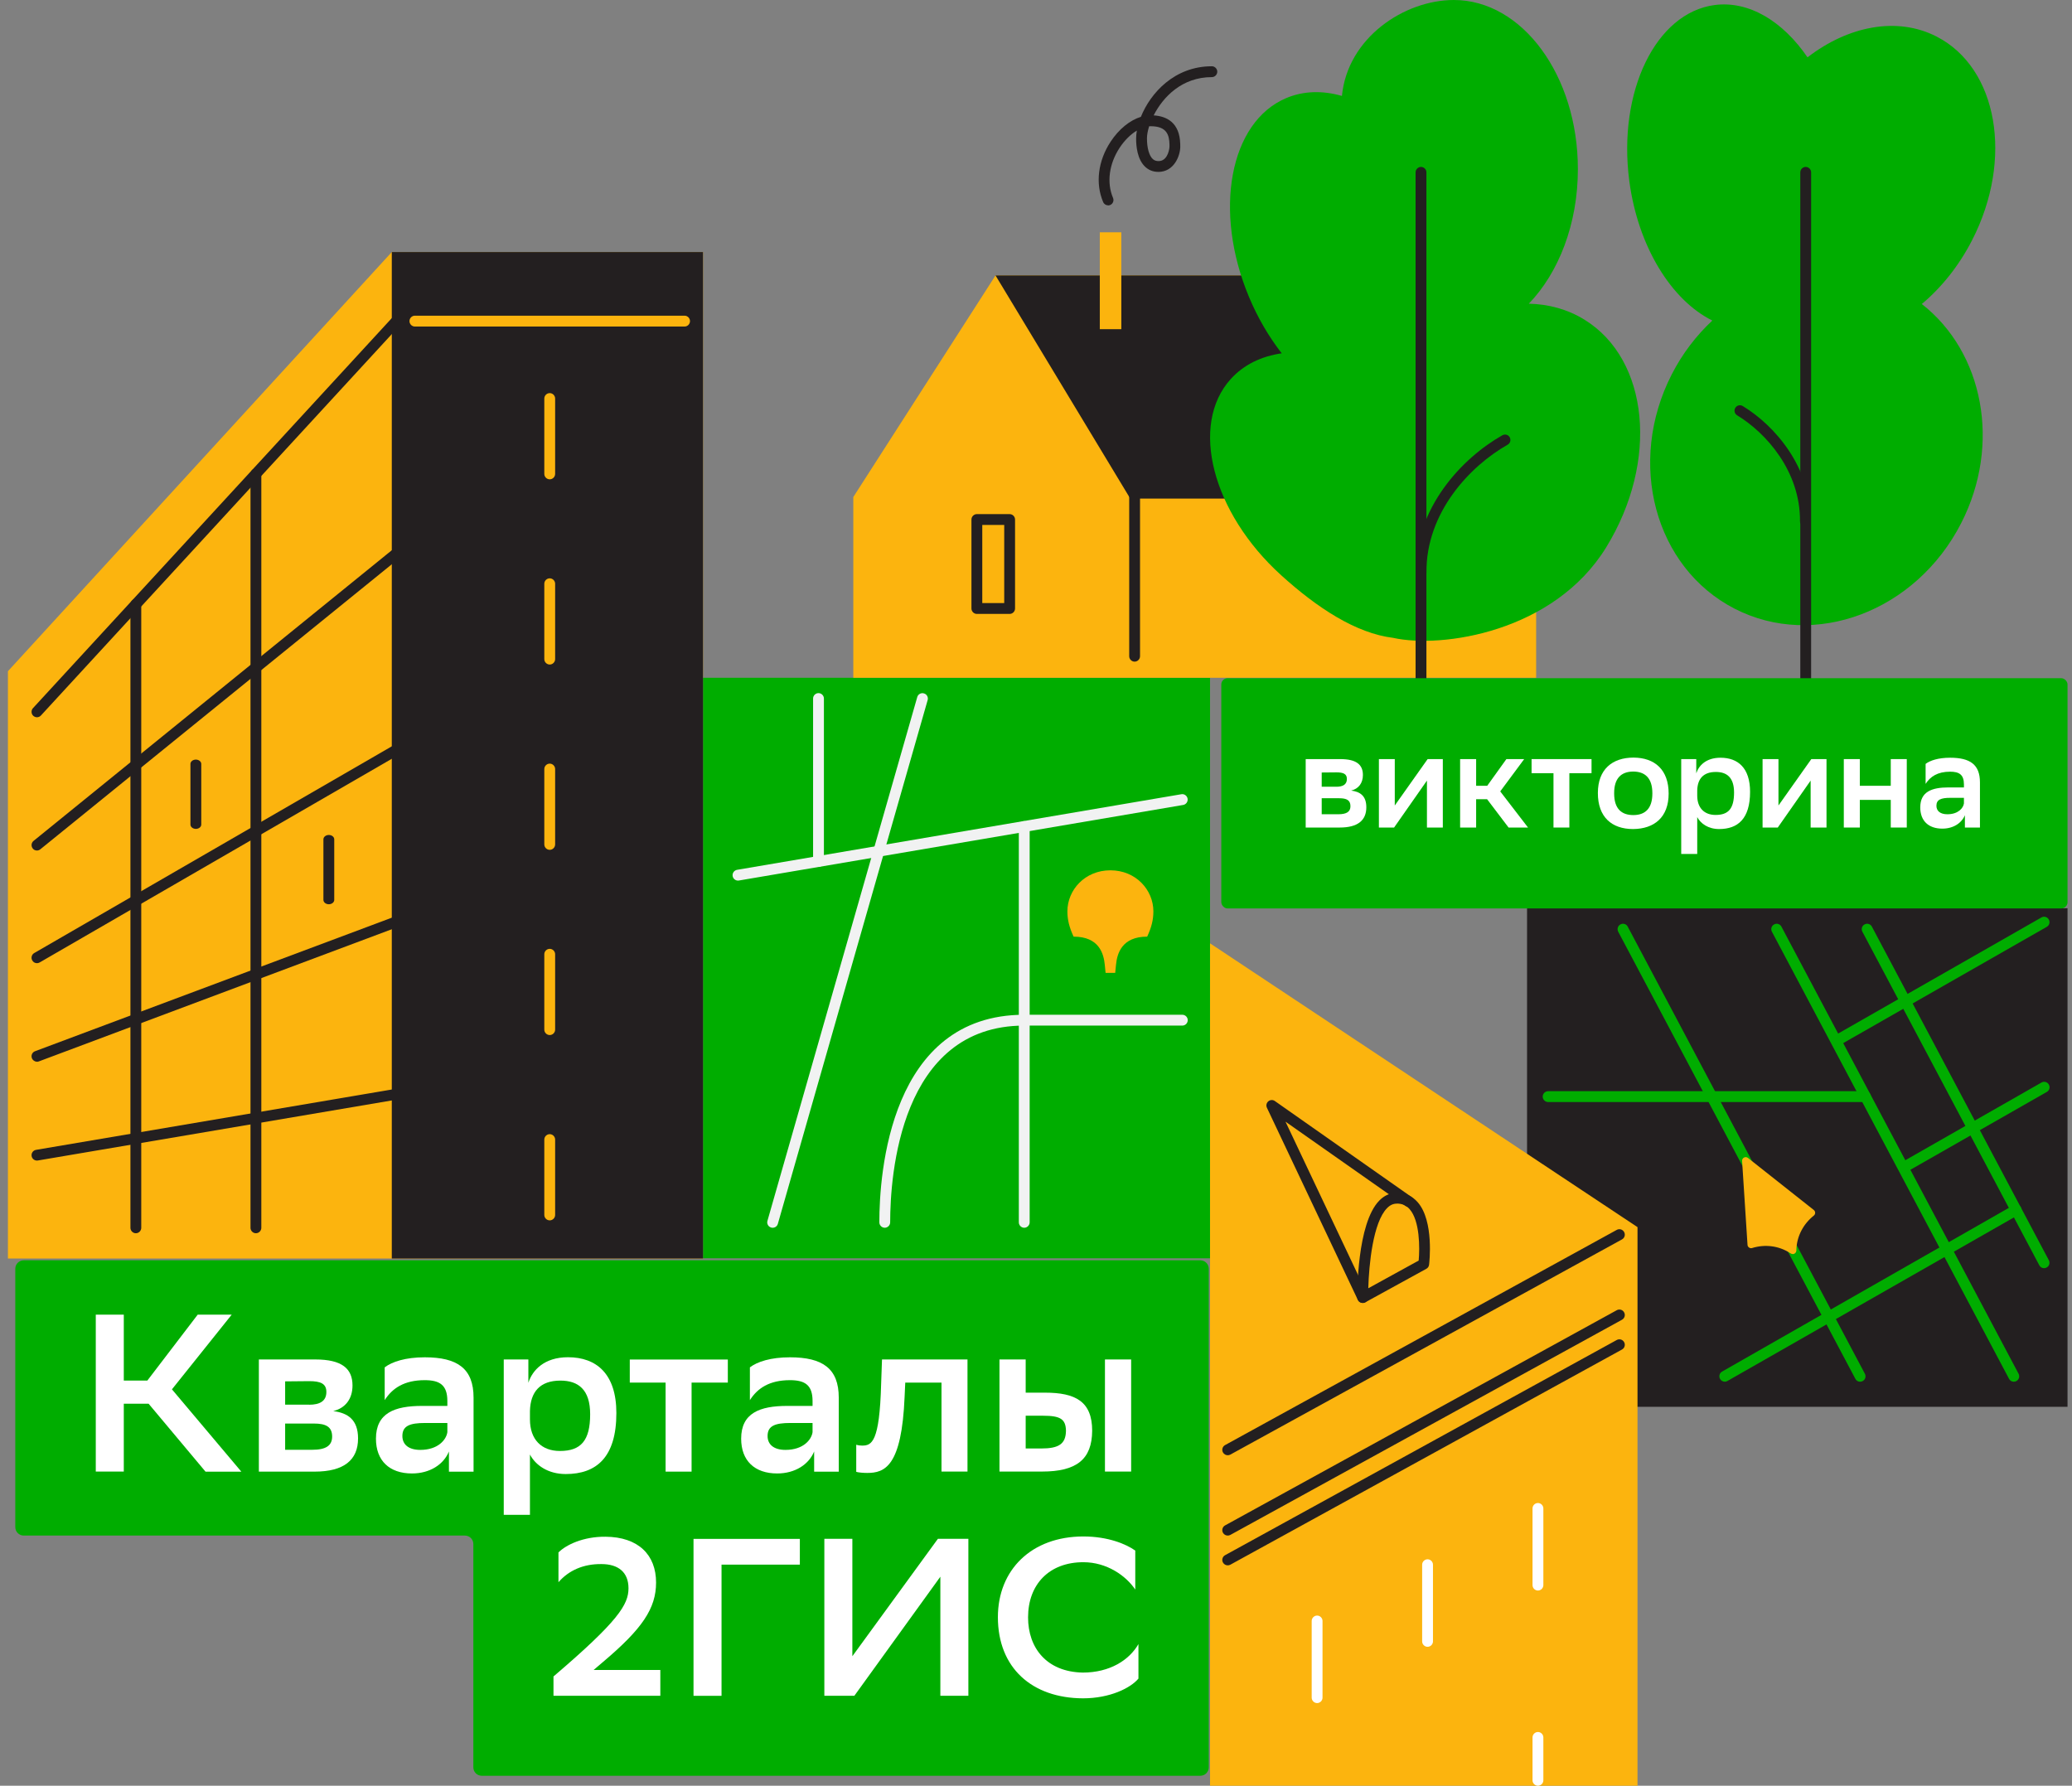 <?xml version="1.0" encoding="UTF-8"?> <svg xmlns="http://www.w3.org/2000/svg" width="181" height="156" viewBox="0 0 181 156" fill="none"><rect x="0" y="0" width="181" height="156" fill="#808080" stroke="none"/> <g clip-path="url(#clip0_4584_1539)"> <path d="M180.609 79.34H133.396V122.895H180.609V79.34Z" fill="#231F20"></path> <path d="M0.693 58.636V109.942H61.411V22.018H34.225L0.693 58.636Z" fill="#FCB40E"></path> <path d="M105.703 59.209H61.411V109.923H105.703V59.209Z" fill="#00AD00"></path> <path d="M105.702 156.209H143.045V107.2L105.702 82.406V156.209Z" fill="#FCB40E"></path> <path d="M74.54 59.211V43.422L86.964 24.062H119.162L134.19 44.185V59.211H74.54Z" fill="#FCB40E"></path> <path d="M86.964 24.062L98.734 43.555H131.77L119.161 24.062H86.964Z" fill="#231F20"></path> <path d="M61.411 22.018H34.225V109.942H61.411V22.018Z" fill="#231F20"></path> <path d="M138.408 27.925C136.934 27.015 135.277 26.569 133.549 26.531C136.153 23.833 137.836 19.569 137.836 14.771C137.836 6.612 132.983 0 127 0C122.693 0 117.714 3.284 117.225 8.381C115.548 7.898 113.883 7.929 112.365 8.566C107.417 10.647 105.956 18.436 109.113 25.958C109.882 27.798 110.86 29.446 111.965 30.865C110.187 31.12 108.637 31.864 107.506 33.118C103.905 37.108 105.88 44.777 111.914 50.249C115.052 53.094 118.438 55.322 121.696 55.722C125.958 56.671 135.766 55.22 140.314 47.806C144.919 40.309 144.061 31.406 138.408 27.925Z" fill="#00AD00"></path> <path d="M167.88 26.558C169.602 25.113 171.126 23.223 172.282 20.964C175.903 13.893 174.512 5.939 169.176 3.196C165.721 1.42 161.452 2.267 157.895 5.009C155.748 1.866 152.788 0.046 149.778 0.44C144.639 1.121 141.304 8 142.327 15.803C143.089 21.575 146.024 26.239 149.581 28.002C148.183 29.307 146.97 30.879 146.036 32.705C142.086 40.418 144.544 49.582 151.524 53.172C158.505 56.761 167.366 53.42 171.317 45.707C174.848 38.808 173.254 30.752 167.88 26.558Z" fill="#00AD00"></path> <path d="M97.953 20.293H96.073V28.757H97.953V20.293Z" fill="#FCB40E"></path> <path d="M1.336 110.837V133.406C1.336 133.816 1.664 134.145 2.074 134.145H40.611C41.021 134.145 41.349 134.473 41.349 134.884V154.389C41.349 154.799 41.677 155.128 42.087 155.128H104.853C105.263 155.128 105.591 154.799 105.591 154.389V110.837C105.591 110.426 105.263 110.098 104.853 110.098H2.074C1.664 110.098 1.336 110.426 1.336 110.837Z" fill="#00AD00"></path> <path d="M157.738 68.767C157.479 68.767 157.265 68.552 157.265 68.293V15.056C157.265 14.797 157.479 14.582 157.738 14.582C157.996 14.582 158.211 14.797 158.211 15.056V68.3C158.211 68.559 157.996 68.774 157.738 68.774V68.767Z" fill="#231F20"></path> <path d="M96.8 17.939C96.617 17.939 96.441 17.832 96.365 17.648C95.671 16.018 95.917 14.047 97.021 12.373C97.74 11.28 98.704 10.502 99.663 10.206C100.502 8.12 102.602 5.789 105.862 5.789C106.121 5.789 106.335 6.004 106.335 6.263C106.335 6.522 106.121 6.737 105.862 6.737C103.239 6.737 101.586 8.487 100.779 10.079C101.87 10.149 103.056 10.667 103.1 12.594V12.695C103.15 13.396 102.703 14.837 101.429 15.001C100.905 15.064 100.445 14.932 100.079 14.609C99.341 13.959 99.24 12.745 99.247 12.082C99.247 11.873 99.272 11.646 99.31 11.406C98.768 11.735 98.238 12.253 97.809 12.903C96.882 14.312 96.661 15.955 97.229 17.288C97.33 17.528 97.222 17.806 96.983 17.907C96.92 17.933 96.857 17.945 96.8 17.945V17.939ZM100.388 11.021C100.256 11.431 100.193 11.798 100.193 12.082C100.193 12.929 100.382 13.605 100.71 13.902C100.868 14.041 101.057 14.091 101.315 14.066C102.053 13.971 102.173 12.91 102.16 12.771C102.16 12.733 102.16 12.682 102.16 12.625C102.141 11.798 101.933 11.027 100.521 11.027C100.483 11.027 100.439 11.027 100.401 11.027L100.388 11.021Z" fill="#231F20"></path> <path d="M157.707 46.017C157.448 46.017 157.234 45.803 157.24 45.537C157.271 41.184 154.301 37.829 151.747 36.281C151.526 36.148 151.451 35.852 151.589 35.63C151.722 35.409 152.012 35.333 152.239 35.472C155.001 37.147 158.217 40.792 158.186 45.544C158.186 45.803 157.971 46.011 157.713 46.011L157.707 46.017Z" fill="#231F20"></path> <path d="M124.132 68.767C123.874 68.767 123.659 68.552 123.659 68.293V15.056C123.659 14.797 123.874 14.582 124.132 14.582C124.391 14.582 124.605 14.797 124.605 15.056V68.3C124.605 68.559 124.391 68.774 124.132 68.774V68.767Z" fill="#231F20"></path> <path d="M124.132 50.502C123.873 50.502 123.659 50.294 123.659 50.035C123.614 44.361 127.713 40.02 131.239 38.024C131.466 37.897 131.756 37.973 131.882 38.201C132.008 38.428 131.932 38.719 131.705 38.845C128.407 40.715 124.567 44.765 124.604 50.028C124.604 50.288 124.396 50.502 124.138 50.509L124.132 50.502Z" fill="#231F20"></path> <path d="M67.495 107.254C67.451 107.254 67.406 107.254 67.362 107.235C67.11 107.166 66.965 106.9 67.041 106.647L80.126 60.897C80.195 60.644 80.46 60.499 80.713 60.575C80.965 60.644 81.11 60.91 81.034 61.162L67.949 106.913C67.892 107.121 67.703 107.254 67.495 107.254Z" fill="#F1F2F2"></path> <path d="M64.468 76.927C64.241 76.927 64.039 76.763 64.001 76.536C63.957 76.277 64.133 76.03 64.386 75.986L103.194 69.383C103.453 69.333 103.699 69.516 103.743 69.769C103.787 70.028 103.611 70.274 103.358 70.319L64.543 76.921C64.543 76.921 64.493 76.927 64.461 76.927H64.468Z" fill="#F1F2F2"></path> <path d="M71.5 75.732C71.242 75.732 71.027 75.517 71.027 75.258V61.023C71.027 60.764 71.242 60.549 71.5 60.549C71.759 60.549 71.973 60.764 71.973 61.023V75.258C71.973 75.517 71.759 75.732 71.5 75.732Z" fill="#F1F2F2"></path> <path d="M89.473 107.254C89.214 107.254 89 107.039 89 106.78V72.206C89 71.947 89.214 71.732 89.473 71.732C89.731 71.732 89.946 71.947 89.946 72.206V106.78C89.946 107.039 89.731 107.254 89.473 107.254Z" fill="#F1F2F2"></path> <path d="M77.288 107.254C77.03 107.254 76.815 107.039 76.815 106.78C76.815 102.528 77.73 88.647 89.472 88.647H103.283C103.541 88.647 103.756 88.861 103.756 89.12C103.756 89.379 103.541 89.594 103.283 89.594H89.472C78.606 89.594 77.761 102.749 77.761 106.78C77.761 107.039 77.547 107.254 77.288 107.254Z" fill="#F1F2F2"></path> <path d="M107.249 127.128C107.078 127.128 106.921 127.039 106.832 126.881C106.706 126.654 106.788 126.363 107.022 126.237L141.233 107.44C141.46 107.314 141.75 107.396 141.876 107.63C142.003 107.857 141.921 108.148 141.687 108.274L107.476 127.071C107.406 127.109 107.324 127.128 107.249 127.128Z" fill="#231F20"></path> <path d="M107.249 134.145C107.078 134.145 106.921 134.057 106.832 133.899C106.706 133.671 106.788 133.381 107.022 133.254L141.233 114.458C141.46 114.331 141.75 114.413 141.876 114.647C142.003 114.875 141.921 115.165 141.687 115.292L107.476 134.088C107.406 134.126 107.324 134.145 107.249 134.145Z" fill="#231F20"></path> <path d="M107.249 136.747C107.078 136.747 106.921 136.658 106.832 136.5C106.706 136.273 106.788 135.982 107.022 135.856L141.233 117.059C141.46 116.933 141.75 117.015 141.876 117.249C142.003 117.476 141.921 117.767 141.687 117.893L107.476 136.69C107.406 136.728 107.324 136.747 107.249 136.747Z" fill="#231F20"></path> <path d="M119.041 113.823C118.959 113.823 118.877 113.804 118.802 113.76C118.657 113.678 118.568 113.52 118.568 113.356C118.568 113.09 118.518 106.88 120.492 104.877C120.933 104.428 121.444 104.207 122.012 104.207C122.75 104.207 123.368 104.479 123.841 105.022C125.291 106.671 124.856 110.336 124.837 110.487C124.818 110.639 124.73 110.772 124.597 110.841L119.268 113.767C119.199 113.804 119.117 113.823 119.041 113.823ZM122.012 105.148C121.703 105.148 121.425 105.275 121.167 105.54C119.937 106.785 119.584 110.487 119.527 112.541L123.929 110.121C124.03 109.028 124.036 106.652 123.141 105.635C122.85 105.3 122.485 105.142 122.018 105.142L122.012 105.148Z" fill="#231F20"></path> <path d="M119.042 113.826C118.865 113.826 118.695 113.724 118.613 113.554L110.673 96.773C110.579 96.577 110.629 96.349 110.793 96.21C110.957 96.071 111.197 96.059 111.367 96.185L123.317 104.576C123.532 104.727 123.582 105.024 123.431 105.233C123.28 105.448 122.983 105.498 122.775 105.346L112.294 97.986L119.471 113.15C119.584 113.383 119.483 113.668 119.244 113.781C119.181 113.813 119.111 113.826 119.042 113.826Z" fill="#231F20"></path> <path d="M115.056 148.778C114.797 148.778 114.583 148.563 114.583 148.304V141.607C114.583 141.348 114.797 141.133 115.056 141.133C115.315 141.133 115.529 141.348 115.529 141.607V148.304C115.529 148.563 115.315 148.778 115.056 148.778Z" fill="white"></path> <path d="M124.705 143.862C124.447 143.862 124.232 143.647 124.232 143.388V136.691C124.232 136.432 124.447 136.217 124.705 136.217C124.964 136.217 125.178 136.432 125.178 136.691V143.388C125.178 143.647 124.964 143.862 124.705 143.862Z" fill="white"></path> <path d="M134.347 138.946C134.088 138.946 133.874 138.731 133.874 138.472V131.775C133.874 131.516 134.088 131.301 134.347 131.301C134.606 131.301 134.82 131.516 134.82 131.775V138.472C134.82 138.731 134.606 138.946 134.347 138.946Z" fill="white"></path> <path d="M134.347 155.999C134.088 155.999 133.874 155.784 133.874 155.525V151.779C133.874 151.52 134.088 151.305 134.347 151.305C134.606 151.305 134.82 151.52 134.82 151.779V155.525C134.82 155.784 134.606 155.999 134.347 155.999Z" fill="white"></path> <path d="M162.958 96.272H135.236C134.977 96.272 134.763 96.057 134.763 95.798C134.763 95.539 134.977 95.324 135.236 95.324H162.958C163.217 95.324 163.431 95.539 163.431 95.798C163.431 96.057 163.217 96.272 162.958 96.272Z" fill="#00AD00"></path> <path d="M162.492 120.705C162.321 120.705 162.158 120.617 162.076 120.452L141.359 81.393C141.24 81.159 141.322 80.875 141.555 80.755C141.782 80.629 142.072 80.717 142.192 80.951L162.908 120.01C163.028 120.244 162.946 120.528 162.712 120.648C162.643 120.686 162.567 120.705 162.492 120.705Z" fill="#00AD00"></path> <path d="M175.918 120.705C175.747 120.705 175.583 120.617 175.501 120.452L154.785 81.393C154.665 81.159 154.747 80.875 154.981 80.755C155.208 80.629 155.498 80.717 155.618 80.951L176.334 120.01C176.454 120.244 176.372 120.528 176.138 120.648C176.069 120.686 175.993 120.705 175.918 120.705Z" fill="#00AD00"></path> <path d="M178.56 110.786C178.39 110.786 178.226 110.697 178.144 110.533L162.688 81.393C162.568 81.159 162.65 80.875 162.883 80.755C163.11 80.629 163.4 80.717 163.52 80.951L178.977 110.091C179.096 110.324 179.014 110.609 178.781 110.729C178.712 110.767 178.636 110.786 178.56 110.786Z" fill="#00AD00"></path> <path d="M150.668 120.703C150.504 120.703 150.346 120.614 150.258 120.463C150.125 120.235 150.207 119.945 150.434 119.818L175.887 105.286C176.114 105.154 176.404 105.236 176.53 105.463C176.662 105.691 176.58 105.981 176.353 106.108L150.901 120.64C150.825 120.684 150.75 120.703 150.668 120.703Z" fill="#00AD00"></path> <path d="M166.433 102.377C166.269 102.377 166.112 102.288 166.024 102.137C165.891 101.909 165.973 101.619 166.2 101.492L178.333 94.568C178.56 94.435 178.85 94.517 178.977 94.745C179.109 94.972 179.027 95.263 178.8 95.389L166.667 102.314C166.591 102.358 166.515 102.377 166.433 102.377Z" fill="#00AD00"></path> <path d="M160.563 91.312C160.399 91.312 160.242 91.224 160.153 91.072C160.021 90.844 160.103 90.554 160.33 90.427L178.328 80.148C178.555 80.015 178.845 80.097 178.971 80.325C179.104 80.552 179.022 80.843 178.795 80.969L160.797 91.249C160.721 91.293 160.645 91.312 160.563 91.312Z" fill="#00AD00"></path> <path d="M88.197 53.631H85.334C85.076 53.631 84.861 53.416 84.861 53.157V45.386C84.861 45.127 85.076 44.912 85.334 44.912H88.197C88.456 44.912 88.67 45.127 88.67 45.386V53.157C88.67 53.416 88.456 53.631 88.197 53.631ZM85.807 52.684H87.724V45.86H85.807V52.684Z" fill="#231F20"></path> <path d="M99.115 57.8C98.856 57.8 98.642 57.585 98.642 57.326V43.281C98.642 43.022 98.856 42.807 99.115 42.807C99.373 42.807 99.588 43.022 99.588 43.281V57.326C99.588 57.585 99.373 57.8 99.115 57.8Z" fill="#231F20"></path> <path d="M3.228 62.658C3.114 62.658 3.001 62.614 2.906 62.532C2.717 62.355 2.704 62.051 2.881 61.862L34.28 27.731C34.456 27.535 34.759 27.529 34.948 27.706C35.137 27.882 35.15 28.179 34.973 28.375L3.574 62.506C3.48 62.608 3.354 62.658 3.228 62.658Z" fill="#231F20"></path> <path d="M3.228 101.385C3.001 101.385 2.799 101.221 2.762 100.993C2.718 100.734 2.894 100.494 3.146 100.45L34.545 95.124C34.804 95.073 35.05 95.256 35.088 95.509C35.132 95.768 34.955 96.008 34.703 96.052L3.304 101.379C3.304 101.379 3.254 101.385 3.222 101.385H3.228Z" fill="#231F20"></path> <path d="M3.228 92.748C3.039 92.748 2.856 92.628 2.786 92.439C2.692 92.192 2.818 91.921 3.064 91.832L34.463 80.08C34.709 79.986 34.98 80.112 35.068 80.358C35.163 80.605 35.037 80.876 34.791 80.965L3.392 92.723C3.335 92.742 3.285 92.755 3.228 92.755V92.748Z" fill="#231F20"></path> <path d="M3.229 84.142C3.065 84.142 2.907 84.06 2.819 83.902C2.686 83.674 2.768 83.384 2.989 83.257L34.388 65.105C34.615 64.972 34.905 65.054 35.031 65.275C35.163 65.503 35.081 65.794 34.861 65.92L3.462 84.079C3.386 84.123 3.304 84.142 3.229 84.142Z" fill="#231F20"></path> <path d="M3.228 74.3C3.089 74.3 2.95 74.243 2.862 74.123C2.698 73.921 2.729 73.624 2.931 73.459L34.33 47.984C34.532 47.82 34.828 47.852 34.999 48.054C35.163 48.256 35.131 48.553 34.929 48.723L3.524 74.192C3.436 74.262 3.329 74.3 3.228 74.3Z" fill="#231F20"></path> <path d="M22.355 107.733C22.096 107.733 21.882 107.519 21.882 107.26V41.392C21.882 41.133 22.096 40.918 22.355 40.918C22.613 40.918 22.828 41.133 22.828 41.392V107.26C22.828 107.519 22.613 107.733 22.355 107.733Z" fill="#231F20"></path> <path d="M11.867 107.734C11.608 107.734 11.394 107.519 11.394 107.26V52.79C11.394 52.531 11.608 52.316 11.867 52.316C12.125 52.316 12.339 52.531 12.339 52.79V107.26C12.339 107.519 12.125 107.734 11.867 107.734Z" fill="#231F20"></path> <path d="M59.802 28.526H36.242C35.983 28.526 35.769 28.311 35.769 28.052C35.769 27.793 35.983 27.578 36.242 27.578H59.802C60.06 27.578 60.275 27.793 60.275 28.052C60.275 28.311 60.06 28.526 59.802 28.526Z" fill="#FCB40E"></path> <path d="M48.021 41.873C47.762 41.873 47.548 41.658 47.548 41.399V34.816C47.548 34.557 47.762 34.342 48.021 34.342C48.279 34.342 48.494 34.557 48.494 34.816V41.399C48.494 41.658 48.279 41.873 48.021 41.873Z" fill="#FCB40E"></path> <path d="M48.021 58.053C47.762 58.053 47.548 57.838 47.548 57.579V50.995C47.548 50.736 47.762 50.522 48.021 50.522C48.279 50.522 48.494 50.736 48.494 50.995V57.579C48.494 57.838 48.279 58.053 48.021 58.053Z" fill="#FCB40E"></path> <path d="M17.109 72.41C16.85 72.41 16.636 72.24 16.636 72.031V66.737C16.636 66.528 16.85 66.357 17.109 66.357C17.367 66.357 17.582 66.528 17.582 66.737V72.031C17.582 72.24 17.367 72.41 17.109 72.41Z" fill="#231F20"></path> <path d="M28.725 78.994C28.466 78.994 28.252 78.824 28.252 78.615V73.32C28.252 73.112 28.466 72.941 28.725 72.941C28.983 72.941 29.198 73.112 29.198 73.32V78.615C29.198 78.824 28.983 78.994 28.725 78.994Z" fill="#231F20"></path> <path d="M48.021 74.24C47.762 74.24 47.548 74.025 47.548 73.766V67.183C47.548 66.924 47.762 66.709 48.021 66.709C48.279 66.709 48.494 66.924 48.494 67.183V73.766C48.494 74.025 48.279 74.24 48.021 74.24Z" fill="#FCB40E"></path> <path d="M48.021 90.42C47.762 90.42 47.548 90.205 47.548 89.946V83.362C47.548 83.103 47.762 82.889 48.021 82.889C48.279 82.889 48.494 83.103 48.494 83.362V89.946C48.494 90.205 48.279 90.42 48.021 90.42Z" fill="#FCB40E"></path> <path d="M48.021 106.609C47.762 106.609 47.548 106.395 47.548 106.136V99.552C47.548 99.293 47.762 99.078 48.021 99.078C48.279 99.078 48.494 99.293 48.494 99.552V106.136C48.494 106.395 48.279 106.609 48.021 106.609Z" fill="#FCB40E"></path> <path d="M152.497 101.4L152.97 108.723C154.181 108.35 155.48 108.515 156.514 109.178L156.609 109.235V109.128C156.659 107.902 157.258 106.733 158.255 105.95L152.503 101.4H152.497Z" fill="#FCB40E"></path> <path d="M156.602 109.55C156.545 109.55 156.482 109.531 156.432 109.499L156.337 109.442C155.378 108.83 154.18 108.678 153.058 109.025C152.963 109.057 152.868 109.038 152.787 108.981C152.705 108.924 152.654 108.836 152.654 108.741L152.181 101.418C152.175 101.292 152.238 101.178 152.351 101.121C152.459 101.064 152.597 101.077 152.692 101.153L158.443 105.702C158.519 105.759 158.563 105.854 158.563 105.948C158.563 106.043 158.519 106.138 158.443 106.195C157.523 106.928 156.968 107.996 156.923 109.139V109.247C156.917 109.36 156.854 109.461 156.753 109.518C156.709 109.544 156.659 109.556 156.608 109.556L156.602 109.55ZM154.262 108.21C154.981 108.21 155.687 108.375 156.324 108.703C156.457 107.661 156.961 106.688 157.75 105.955L152.856 102.082L153.259 108.318C153.594 108.242 153.928 108.21 154.262 108.21Z" fill="#FCB40E"></path> <path fill-rule="evenodd" clip-rule="evenodd" d="M97.002 76.029C99.234 76.029 100.754 77.754 100.754 79.612C100.754 80.357 100.59 81.008 100.212 81.823C97.992 81.823 97.582 83.302 97.487 84.294L97.418 84.989H96.579L96.51 84.294C96.415 83.302 96.012 81.823 93.785 81.823C93.407 81.008 93.243 80.357 93.243 79.612C93.243 77.754 94.763 76.029 96.995 76.029H97.002Z" fill="#FCB40E"></path> <path d="M10.814 128.554H8.367V114.844H10.814V120.606H12.87L17.272 114.844H20.242L15.02 121.37L21.081 128.561H17.953L12.983 122.628H10.814V128.561V128.554Z" fill="white"></path> <path d="M22.62 118.76H27.545C29.872 118.76 30.793 119.562 30.793 121.034C30.793 122.21 30.168 123.012 29.109 123.271C30.357 123.429 31.278 123.998 31.278 125.659C31.278 127.542 30.048 128.559 27.482 128.559H22.613V118.766L22.62 118.76ZM27.002 122.715C27.904 122.715 28.51 122.424 28.51 121.597C28.51 120.87 27.999 120.655 27.021 120.655L24.909 120.674V122.709H27.002V122.715ZM27.274 126.651C28.484 126.651 29.014 126.278 29.014 125.495C29.014 124.636 28.465 124.358 27.412 124.358H24.909V126.651H27.274Z" fill="white"></path> <path d="M33.605 119.451C34.248 118.958 35.421 118.572 37.105 118.572C39.962 118.572 41.368 119.552 41.368 122.098V128.561H39.217V126.799C38.751 127.936 37.553 128.719 35.989 128.719C34.015 128.719 32.842 127.601 32.842 125.68C32.842 123.444 34.462 122.818 36.871 122.818H39.079V122.388C39.079 120.998 38.416 120.569 37.105 120.569C35.307 120.569 34.267 121.276 33.605 122.313V119.451ZM39.079 125.112V124.309H37.143C35.793 124.309 35.15 124.562 35.15 125.447C35.15 126.192 35.699 126.66 36.714 126.66C38.259 126.66 38.984 125.781 39.079 125.112Z" fill="white"></path> <path d="M44.005 118.762H46.155V120.797C46.508 119.697 47.543 118.566 49.617 118.566C52.102 118.566 53.843 120.013 53.843 123.444C53.843 127.305 52.102 128.77 49.422 128.77C47.858 128.77 46.78 127.987 46.294 127.064V132.334H44.005V118.756V118.762ZM46.294 123.994C46.294 125.757 47.309 126.755 48.911 126.755C50.746 126.755 51.553 125.851 51.553 123.545C51.553 121.391 50.519 120.607 48.955 120.607C47.158 120.607 46.338 121.605 46.294 123.255V124V123.994Z" fill="white"></path> <path d="M58.143 120.781H55.015V118.766H63.579V120.781H60.413V128.559H58.143V120.781Z" fill="white"></path> <path d="M65.507 119.451C66.15 118.958 67.323 118.572 69.007 118.572C71.864 118.572 73.27 119.552 73.27 122.098V128.561H71.12V126.799C70.653 127.936 69.455 128.719 67.891 128.719C65.917 128.719 64.744 127.601 64.744 125.68C64.744 123.444 66.365 122.818 68.774 122.818H70.981V122.388C70.981 120.998 70.319 120.569 69.007 120.569C67.21 120.569 66.169 121.276 65.507 122.313V119.451ZM70.981 125.112V124.309H69.045C67.695 124.309 67.052 124.562 67.052 125.447C67.052 126.192 67.601 126.66 68.616 126.66C70.161 126.66 70.886 125.781 70.981 125.112Z" fill="white"></path> <path d="M82.245 120.782H79.079L79.022 122.014C78.77 128.123 77.281 128.673 75.755 128.673C75.383 128.673 74.992 128.635 74.797 128.578V126.209C74.974 126.266 75.15 126.285 75.308 126.285C76.146 126.285 76.834 126.013 76.972 120.895L77.048 118.76H84.515V128.553H82.245V120.775V120.782Z" fill="white"></path> <path d="M87.31 118.76H89.599V121.66H91.282C93.944 121.66 95.407 122.424 95.407 124.99C95.388 127.479 94.057 128.553 91.024 128.553H87.31V118.76ZM93.118 124.99C93.099 123.953 92.607 123.675 91.106 123.675H89.599V126.538H90.948C92.493 126.538 93.099 126.146 93.118 124.99ZM96.523 118.76H98.812V128.553H96.523V118.76Z" fill="white"></path> <path d="M48.35 148.14V146.453C54.019 141.614 54.902 140.167 54.902 138.751C54.902 137.336 54 136.635 52.537 136.635C50.973 136.616 49.68 137.184 48.785 138.221V135.618C49.447 134.954 50.954 134.228 52.89 134.246C55.766 134.265 57.311 135.832 57.311 138.246C57.311 140.502 56.119 142.283 52.657 145.202L51.856 145.885H57.683V148.14H48.356H48.35Z" fill="white"></path> <path d="M69.871 136.683H63.029V148.144H60.582V134.434H69.871V136.689V136.683Z" fill="white"></path> <path d="M74.464 144.676L81.93 134.428H84.592V148.138H82.145V137.738L74.634 148.138H72.011V134.428H74.458V144.676H74.464Z" fill="white"></path> <path d="M99.449 146.638C98.768 147.459 96.965 148.363 94.6 148.363C90.141 148.344 87.171 145.697 87.171 141.274C87.171 137.142 90.103 134.223 94.638 134.223C96.788 134.223 98.371 134.886 99.172 135.455V138.86C98.352 137.647 96.687 136.472 94.638 136.472C91.648 136.472 89.807 138.412 89.807 141.293C89.807 143.959 91.428 146.05 94.581 146.114C96.965 146.114 98.648 145.014 99.449 143.624V146.638Z" fill="white"></path> <rect x="106.687" y="59.248" width="73.923" height="20.111" rx="0.544" fill="#00AD00"></rect> <path d="M114.059 72.292V66.313H117.072C118.495 66.313 119.057 66.803 119.057 67.7C119.057 68.418 118.674 68.908 118.029 69.064C118.794 69.159 119.356 69.506 119.356 70.522C119.356 71.67 118.603 72.292 117.036 72.292H114.059ZM115.458 71.132H116.905C117.646 71.132 117.969 70.905 117.969 70.427C117.969 69.901 117.634 69.733 116.988 69.733H115.458V71.132ZM115.458 68.729H116.737C117.287 68.729 117.658 68.549 117.658 68.047C117.658 67.605 117.347 67.473 116.749 67.473L115.458 67.485V68.729Z" fill="white"></path> <path d="M120.454 72.292V66.313H121.841V70.367L124.711 66.313H126.038V72.292H124.651V68.191L121.781 72.292H120.454Z" fill="white"></path> <path d="M127.549 72.292V66.313H128.948V68.645H129.917L131.591 66.313H133.146L131.053 69.135L133.481 72.292H131.782L129.905 69.817H128.948V72.292H127.549Z" fill="white"></path> <path d="M135.705 72.292V67.545H133.791V66.313H139.029V67.545H137.092V72.292H135.705Z" fill="white"></path> <path d="M142.656 72.424C140.79 72.424 139.582 71.371 139.582 69.279C139.582 67.21 140.838 66.182 142.704 66.182C144.557 66.194 145.765 67.246 145.765 69.327C145.765 71.395 144.509 72.412 142.656 72.424ZM141.005 69.279V69.315C141.005 70.63 141.627 71.204 142.68 71.204C143.744 71.204 144.342 70.594 144.342 69.327V69.291C144.342 67.975 143.708 67.401 142.656 67.401C141.591 67.413 141.005 68.023 141.005 69.279Z" fill="white"></path> <path d="M146.863 74.6V66.313H148.178V67.557C148.393 66.887 149.027 66.194 150.295 66.194C151.813 66.194 152.878 67.079 152.878 69.171C152.878 71.527 151.813 72.424 150.175 72.424C149.219 72.424 148.561 71.945 148.262 71.383V74.6H146.863ZM148.262 69.052V69.506C148.262 70.582 148.884 71.192 149.864 71.192C150.988 71.192 151.479 70.642 151.479 69.231C151.479 67.916 150.845 67.437 149.888 67.437C148.788 67.437 148.286 68.047 148.262 69.052Z" fill="white"></path> <path d="M153.97 72.292V66.313H155.358V70.367L158.228 66.313H159.555V72.292H158.168V68.191L155.298 72.292H153.97Z" fill="white"></path> <path d="M165.168 72.292V69.877H162.465V72.292H161.066V66.313H162.465V68.645H165.168V66.313H166.567V72.292H165.168Z" fill="white"></path> <path d="M168.212 68.478V66.732C168.606 66.433 169.324 66.194 170.352 66.194C172.098 66.194 172.959 66.791 172.959 68.346V72.292H171.644V71.216C171.357 71.91 170.627 72.388 169.671 72.388C168.463 72.388 167.745 71.706 167.745 70.534C167.745 69.171 168.738 68.788 170.209 68.788H171.56V68.525C171.56 67.676 171.153 67.413 170.352 67.413C169.252 67.413 168.618 67.844 168.212 68.478ZM170.113 71.132C171.058 71.132 171.5 70.594 171.56 70.188V69.697H170.376C169.551 69.697 169.156 69.853 169.156 70.391C169.156 70.845 169.491 71.132 170.113 71.132Z" fill="white"></path> </g> <defs> <clipPath id="clip0_4584_1539"> <rect width="179.916" height="156" fill="white" transform="translate(0.693)"></rect> </clipPath> </defs> </svg> 